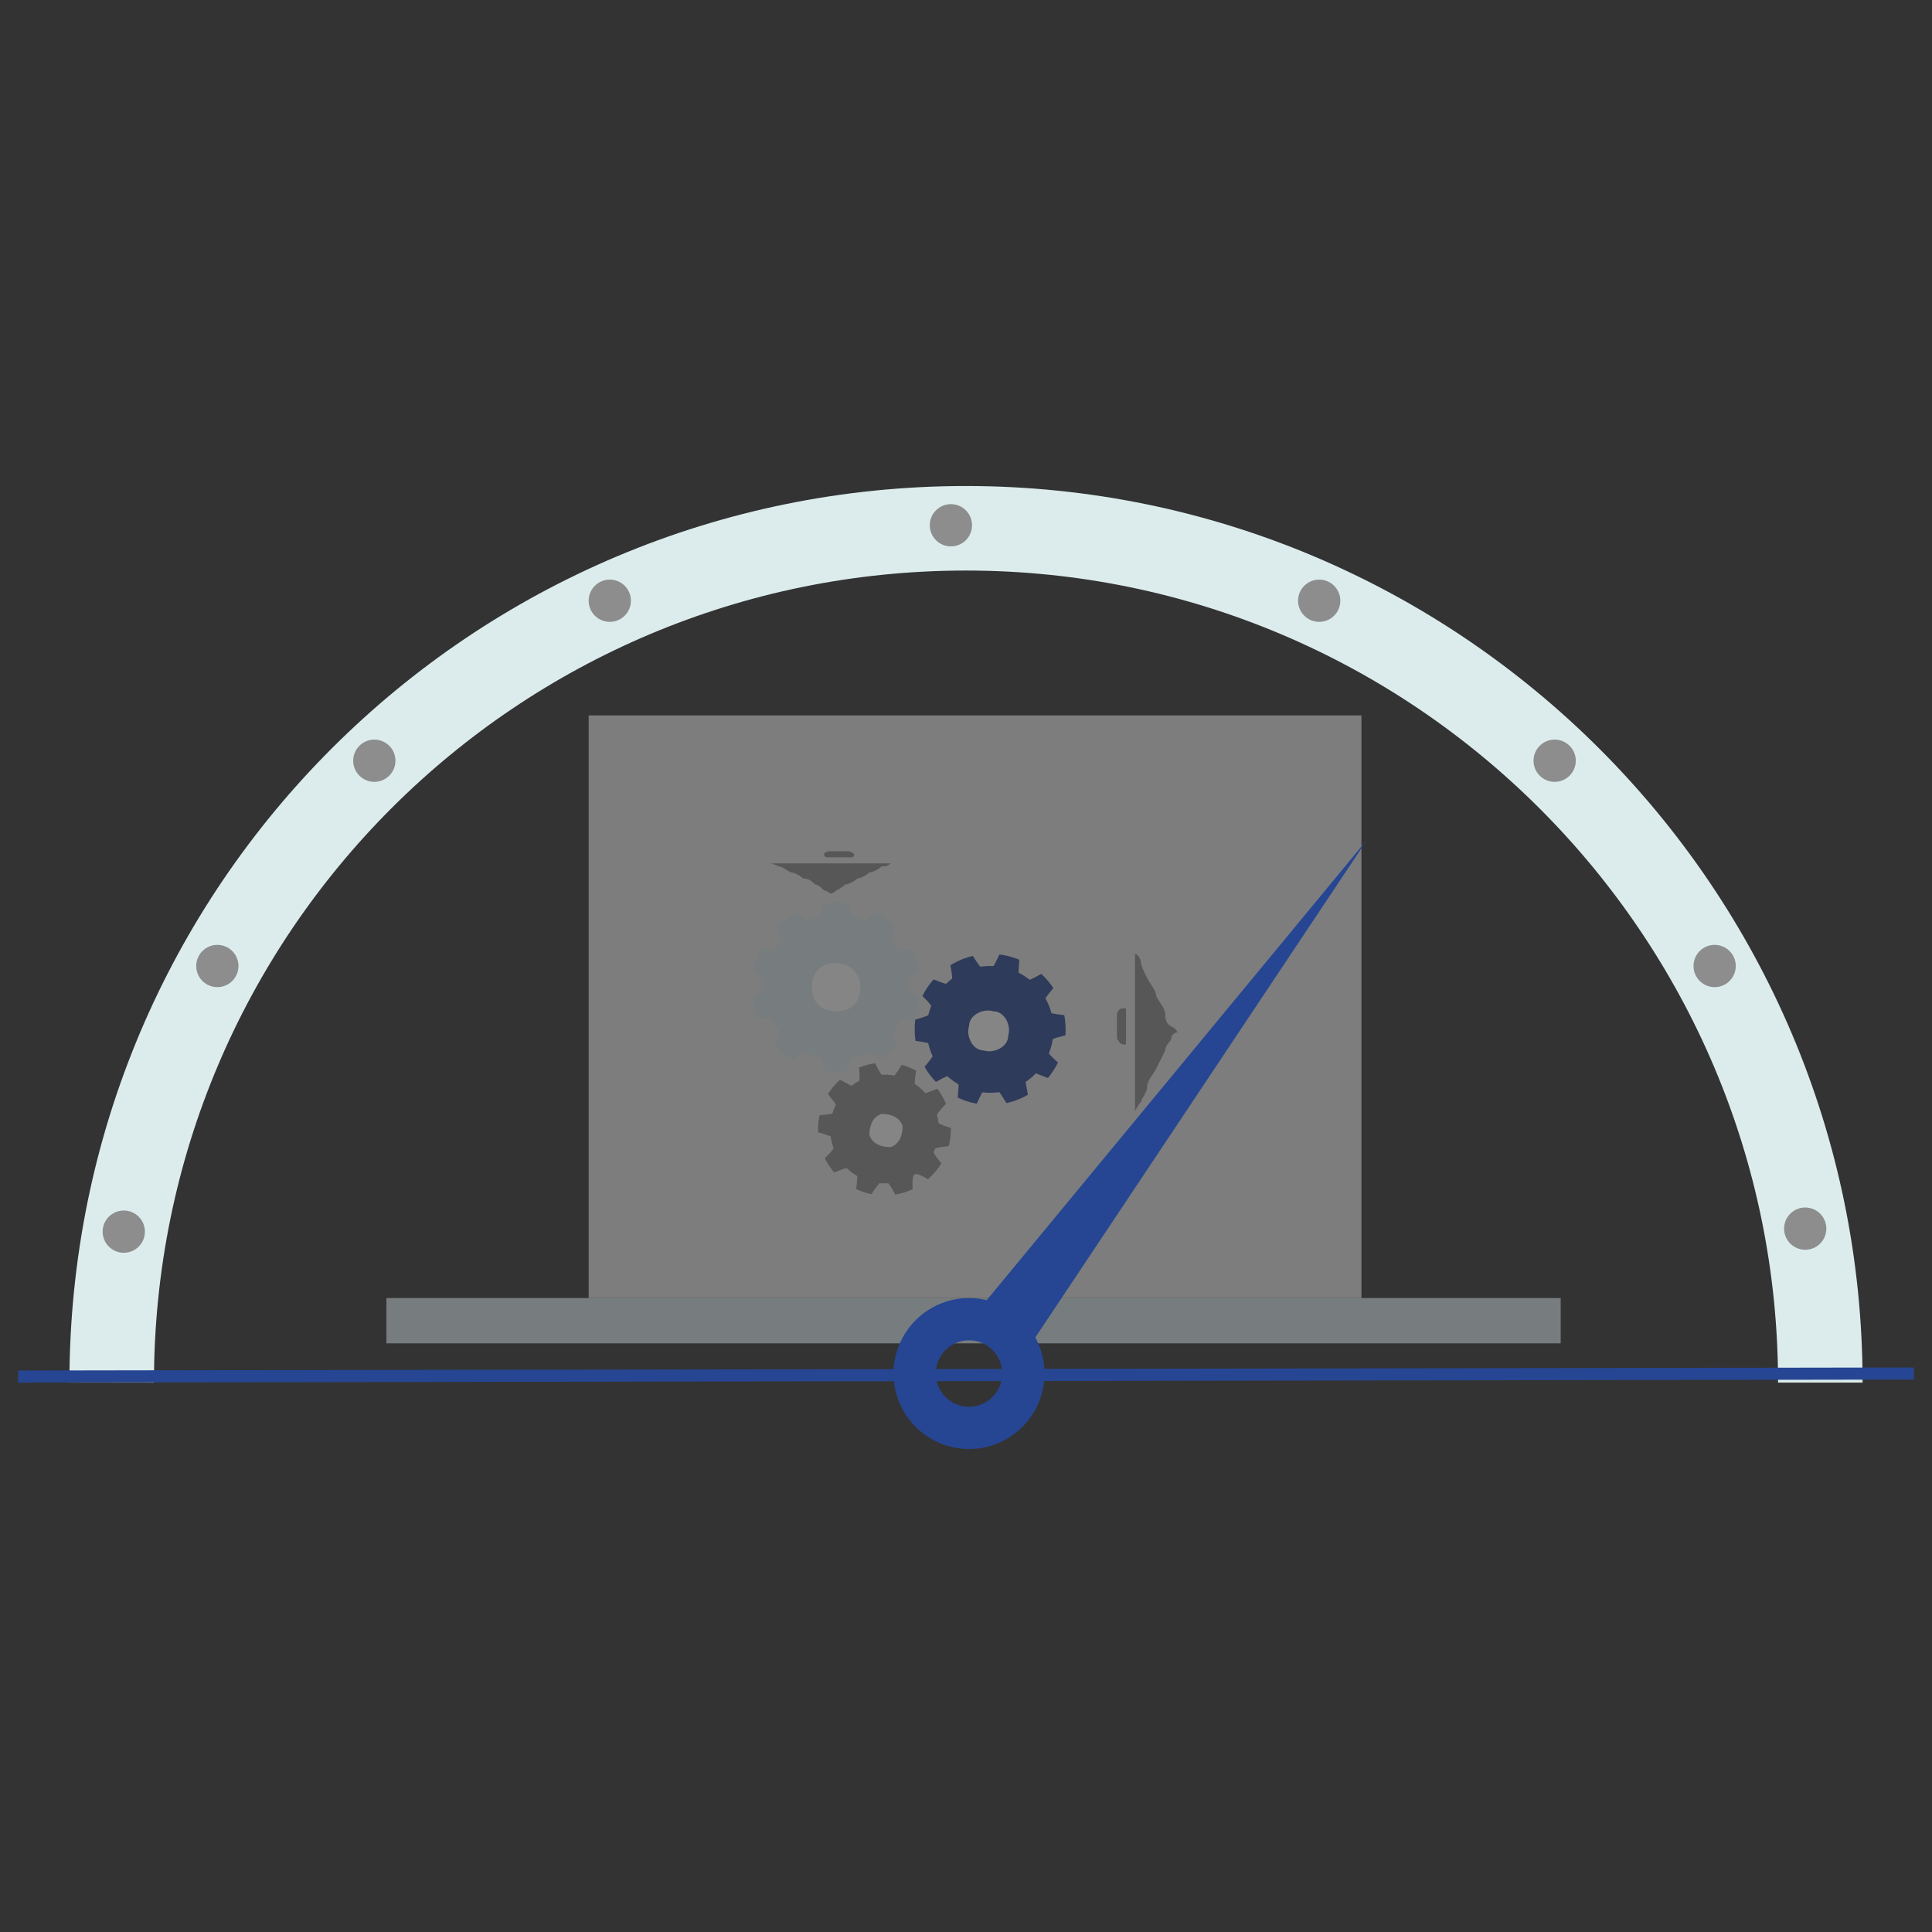 <?xml version="1.0" encoding="UTF-8"?>
<svg id="Ebene_1" xmlns="http://www.w3.org/2000/svg" version="1.1" xmlns:xlink="http://www.w3.org/1999/xlink" viewBox="0 0 64 64">
  <rect x="0" y="0" width="64" height="64" fill="#333333" stroke="none"/>
  <!-- Generator: Adobe Illustrator 29.0.0, SVG Export Plug-In . SVG Version: 2.1.0 Build 186)  -->
  <defs>
    <style>
      .st0 {
        fill: #dceced;
      }

      .st1 {
        stroke-width: 1.4px;
      }

      .st1, .st2, .st3, .st4, .st5 {
        fill: none;
      }

      .st1, .st3, .st4, .st5 {
        stroke-miterlimit: 10;
      }

      .st1, .st4 {
        stroke: #264693;
      }

      .st6 {
        fill: #fff;
      }

      .st7, .st8 {
        fill: #8d8d8d;
      }

      .st9 {
        clip-path: url(#clippath-1);
      }

      .st8 {
        fill-rule: evenodd;
      }

      .st3 {
        stroke: #d10;
        stroke-width: .2px;
      }

      .st4 {
        stroke-width: .4px;
      }

      .st10 {
        opacity: .4;
      }

      .st11 {
        fill: #ebebeb;
      }

      .st12 {
        clip-path: url(#clippath-2);
      }

      .st5 {
        stroke: #dceced;
        stroke-width: 2.8px;
      }

      .st13 {
        fill: #264693;
      }

      .st14 {
        clip-path: url(#clippath);
      }
    </style>
    <clipPath id="clippath">
      <circle class="st2" cx="27.7" cy="32.7" r="2.8"/>
    </clipPath>
    <clipPath id="clippath-1">
      <circle class="st2" cx="32.8" cy="34.1" r="2.5"/>
    </clipPath>
    <clipPath id="clippath-2">
      <circle class="st2" cx="29.3" cy="37.4" r="2.2"/>
    </clipPath>
  </defs>
  <path class="st3" d="M1,37.6"/>
  <g class="st10">
    <rect class="st0" x="12.8" y="43" width="38.9" height="1.5"/>
    <rect class="st11" x="19.5" y="23.7" width="25.6" height="19.3"/>
    <g id="uuid-a705ac52-97f5-4a7f-af89-be6e621d7c66">
      <circle class="st0" cx="27.7" cy="32.7" r="2.4"/>
      <g class="st14">
        <path class="st0" d="M27.7,28.6c.3,0,.4,1.9.7,2,.3.1,1.4-1.4,1.7-1.2.3.2-.8,1.7-.6,2,.2.3,2-.3,2.1,0,0,.3-1.7.9-1.7,1.2s1.8.9,1.7,1.2c-.1.3-1.9-.2-2.1,0-.2.3.9,1.8.6,2-.3.2-1.4-1.3-1.7-1.2-.3,0-.3,2-.7,2s-.4-1.9-.7-2c-.3-.1-1.4,1.4-1.7,1.2-.3-.2.8-1.7.6-2-.2-.3-2,.3-2.1,0,0-.3,1.7-.9,1.7-1.2s-1.8-.9-1.7-1.2c.1-.3,1.9.2,2.1,0,.2-.3-.9-1.8-.6-2,.3-.2,1.4,1.3,1.7,1.2.3,0,.3-2,.7-2h0Z"/>
      </g>
      <path class="st0" d="M27.7,30.4c1.2,0,2.2,1,2.2,2.2s-1,2.2-2.2,2.2-2.2-1-2.2-2.2,1-2.2,2.2-2.2Z"/>
      <path class="st6" d="M27.7,31.9c.4,0,.8.3.8.8s-.3.8-.8.8-.8-.3-.8-.8.3-.8.8-.8Z"/>
      <g>
        <circle class="st13" cx="32.8" cy="34.1" r="2.1"/>
        <g class="st9">
          <path class="st13" d="M33.7,30.7c.3,0-.1,1.7.1,1.8.2.2,1.6-.9,1.7-.7.2.2-1.1,1.3-1,1.6.1.3,1.8.2,1.8.5,0,.3-1.6.4-1.7.7s1.3,1.2,1.2,1.4c-.2.2-1.6-.6-1.8-.5s.4,1.7,0,1.8c-.3.1-.9-1.4-1.2-1.4-.3,0-.7,1.6-1,1.5s.1-1.7-.1-1.8c-.2-.2-1.6.9-1.7.7-.2-.2,1.1-1.3,1-1.6-.1-.3-1.8-.2-1.8-.5,0-.3,1.6-.4,1.7-.7s-1.3-1.2-1.2-1.4c.2-.2,1.6.6,1.8.5.2-.2-.4-1.7,0-1.8.3-.1.9,1.4,1.2,1.4.3,0,.7-1.6,1-1.5h0Z"/>
        </g>
        <path class="st13" d="M33.3,32.2c1.1.3,1.7,1.4,1.4,2.4-.3,1.1-1.4,1.7-2.4,1.4-1.1-.3-1.7-1.4-1.4-2.4s1.4-1.7,2.4-1.4Z"/>
        <path class="st6" d="M32.9,33.5c.4,0,.6.5.5.8,0,.4-.5.6-.8.5-.4,0-.6-.5-.5-.8,0-.4.5-.6.8-.5Z"/>
      </g>
      <circle class="st7" cx="29.3" cy="37.4" r="1.8"/>
      <g class="st12">
        <path class="st7" d="M28.5,34.4c.2,0,.6,1.3.9,1.4.3,0,.8-1.3,1-1.2.2,0-.3,1.5,0,1.6.2.2,1.4-.6,1.6-.4.1.2-1.1,1-1,1.3s1.5.4,1.5.6c0,.3-1.5.2-1.6.4,0,.2,1,1.2.9,1.4-.2.2-1.3-.7-1.5-.6-.2.1.1,1.5-.1,1.6-.2,0-.6-1.3-.9-1.4-.3,0-.8,1.3-1,1.2-.2,0,.3-1.5,0-1.6-.2-.2-1.4.6-1.6.4-.1-.2,1.1-1,1-1.3s-1.5-.4-1.5-.6c0-.3,1.5-.2,1.6-.4,0-.2-1-1.2-.9-1.4.2-.2,1.3.7,1.5.6.2-.1-.1-1.5.1-1.6h0Z"/>
      </g>
      <path class="st7" d="M28.9,35.8c.9-.2,1.9.3,2.1,1.2s-.3,1.9-1.2,2.1-1.9-.3-2.1-1.2.3-1.9,1.2-2.1Z"/>
      <path class="st6" d="M29.2,36.9c.3,0,.6.1.7.4,0,.3-.1.6-.4.7-.3,0-.6-.1-.7-.4,0-.3.1-.6.4-.7Z"/>
      <g>
        <g>
          <path class="st8" d="M27.8,27.2s0,0,0,0c0,0,0,0,0,0,0,0,0,0,0,0,0,0,0,0,0,0h.2Z"/>
          <path class="st8" d="M27.7,27.6c0,0-.2,0-.2,0,0,0,0,0,0,0s0,0,0,0,0,0,0,0c0,0,0,0,0,0,0,0,0,0,0,0,0,0,0,0,0,0s0,0,0,0c0,0,0,0,0,0,0,0,0,0,0,0s0,0,0,0,0,0,0,0c0,0,0,0,0,0,0,0-.1,0-.2,0h0,0Z"/>
        </g>
        <path class="st8" d="M27.7,28.4c-.1,0-.3,0-.3,0,0,0-.1,0-.1-.1,0,0,0-.1.2-.1,0,0,.2,0,.3,0s.2,0,.3,0c0,0,.1,0,.2.1,0,0,0,.1-.1.1,0,0-.2,0-.3,0h0Z"/>
        <path class="st8" d="M26.6,28.6h-1.1s0,0,0,0c0,0,0,0,0,0,0,0,.1,0,.3.1.1,0,.2.1.4.2.1,0,.3.1.4.2.2,0,.3.1.4.2.1,0,.2.1.3.2,0,0,.1,0,.2.1s0,0,0,0c0,0,0,0,0,0s.1,0,.2-.1c0,0,.2-.1.3-.2.1,0,.3-.1.4-.2.1,0,.3-.1.4-.2.1,0,.3-.1.4-.2.1,0,.2,0,.3-.1,0,0,0,0,0,0,0,0,0,0,0,0h-3.3Z"/>
      </g>
      <g>
        <g>
          <path class="st8" d="M35.6,33.8s0,0,0,0c0,0,0,0,0,0,0,0,0,0,0,0,0,0,0,0,0,0,0,0,0,0,0,0,0,0,0,0,0,0v-.2h0Z"/>
          <path class="st8" d="M36.3,34c0,.1,0,.2,0,.3,0,0,0,0,0,0,0,0,0,0-.1,0s0,0-.1,0c0,0,0,0,0,0s0,0,0,0c0,0,0,0,0,0s0,0,0,0c0,0,0,0,0,0,0,0,0,0,0,0,0,0,0,0,.1,0,0,0,0,0,.1,0,0,0,0,0,0,0,0,0,0,.2,0,.3h0Z"/>
        </g>
        <path class="st8" d="M37.3,34c0,.2,0,.3,0,.5,0,0,0,.1,0,.1,0,0,0,0-.1,0,0,0-.1,0-.2-.2,0-.1,0-.3,0-.4s0-.3,0-.4c0-.1.1-.2.2-.2,0,0,0,0,.1,0,0,0,0,0,0,.1,0,.1,0,.3,0,.5h0Z"/>
        <path class="st8" d="M37.6,35.4v1.4s0,0,0,0,0,0,0,0c0,0,.1-.2.2-.3,0-.1.2-.3.2-.5,0-.2.2-.4.3-.6s.2-.4.3-.6c0-.2.2-.3.2-.4,0-.1.1-.2.2-.2,0,0,0,0,0,0s0,0,0,0c0,0,0,0,0,0s0,0,0,0c0,0,0-.1-.2-.2s-.2-.3-.2-.4c0-.2-.2-.4-.3-.6,0-.2-.2-.4-.3-.6s-.2-.4-.2-.5-.1-.3-.2-.3c0,0,0,0,0,0s0,0,0,0v4.4h0s0,0,0,0Z"/>
      </g>
    </g>
  </g>
  <path class="st5" d="M3.7,45.8c0-15.7,12.7-28.3,28.3-28.3s28.3,12.7,28.3,28.3"/>
  <circle class="st7" cx="4.1" cy="40.8" r=".7"/>
  <circle class="st7" cx="7.2" cy="32" r=".7"/>
  <circle class="st7" cx="12.4" cy="25.2" r=".7"/>
  <circle class="st7" cx="20.2" cy="19.9" r=".7"/>
  <g>
    <circle class="st7" cx="59.8" cy="40.7" r=".7"/>
    <circle class="st7" cx="56.8" cy="32" r=".7"/>
    <circle class="st7" cx="51.5" cy="25.2" r=".7"/>
    <circle class="st7" cx="43.7" cy="19.9" r=".7"/>
  </g>
  <circle class="st7" cx="31.5" cy="17.4" r=".7"/>
  <g>
    <circle class="st1" cx="32.1" cy="45.5" r="1.8"/>
    <polygon class="st13" points="32 43.9 45.3 27.8 33.7 45.2 32 43.9 32 43.9"/>
  </g>
  <line class="st4" x1=".6" y1="45.6" x2="63.4" y2="45.5"/>
</svg>